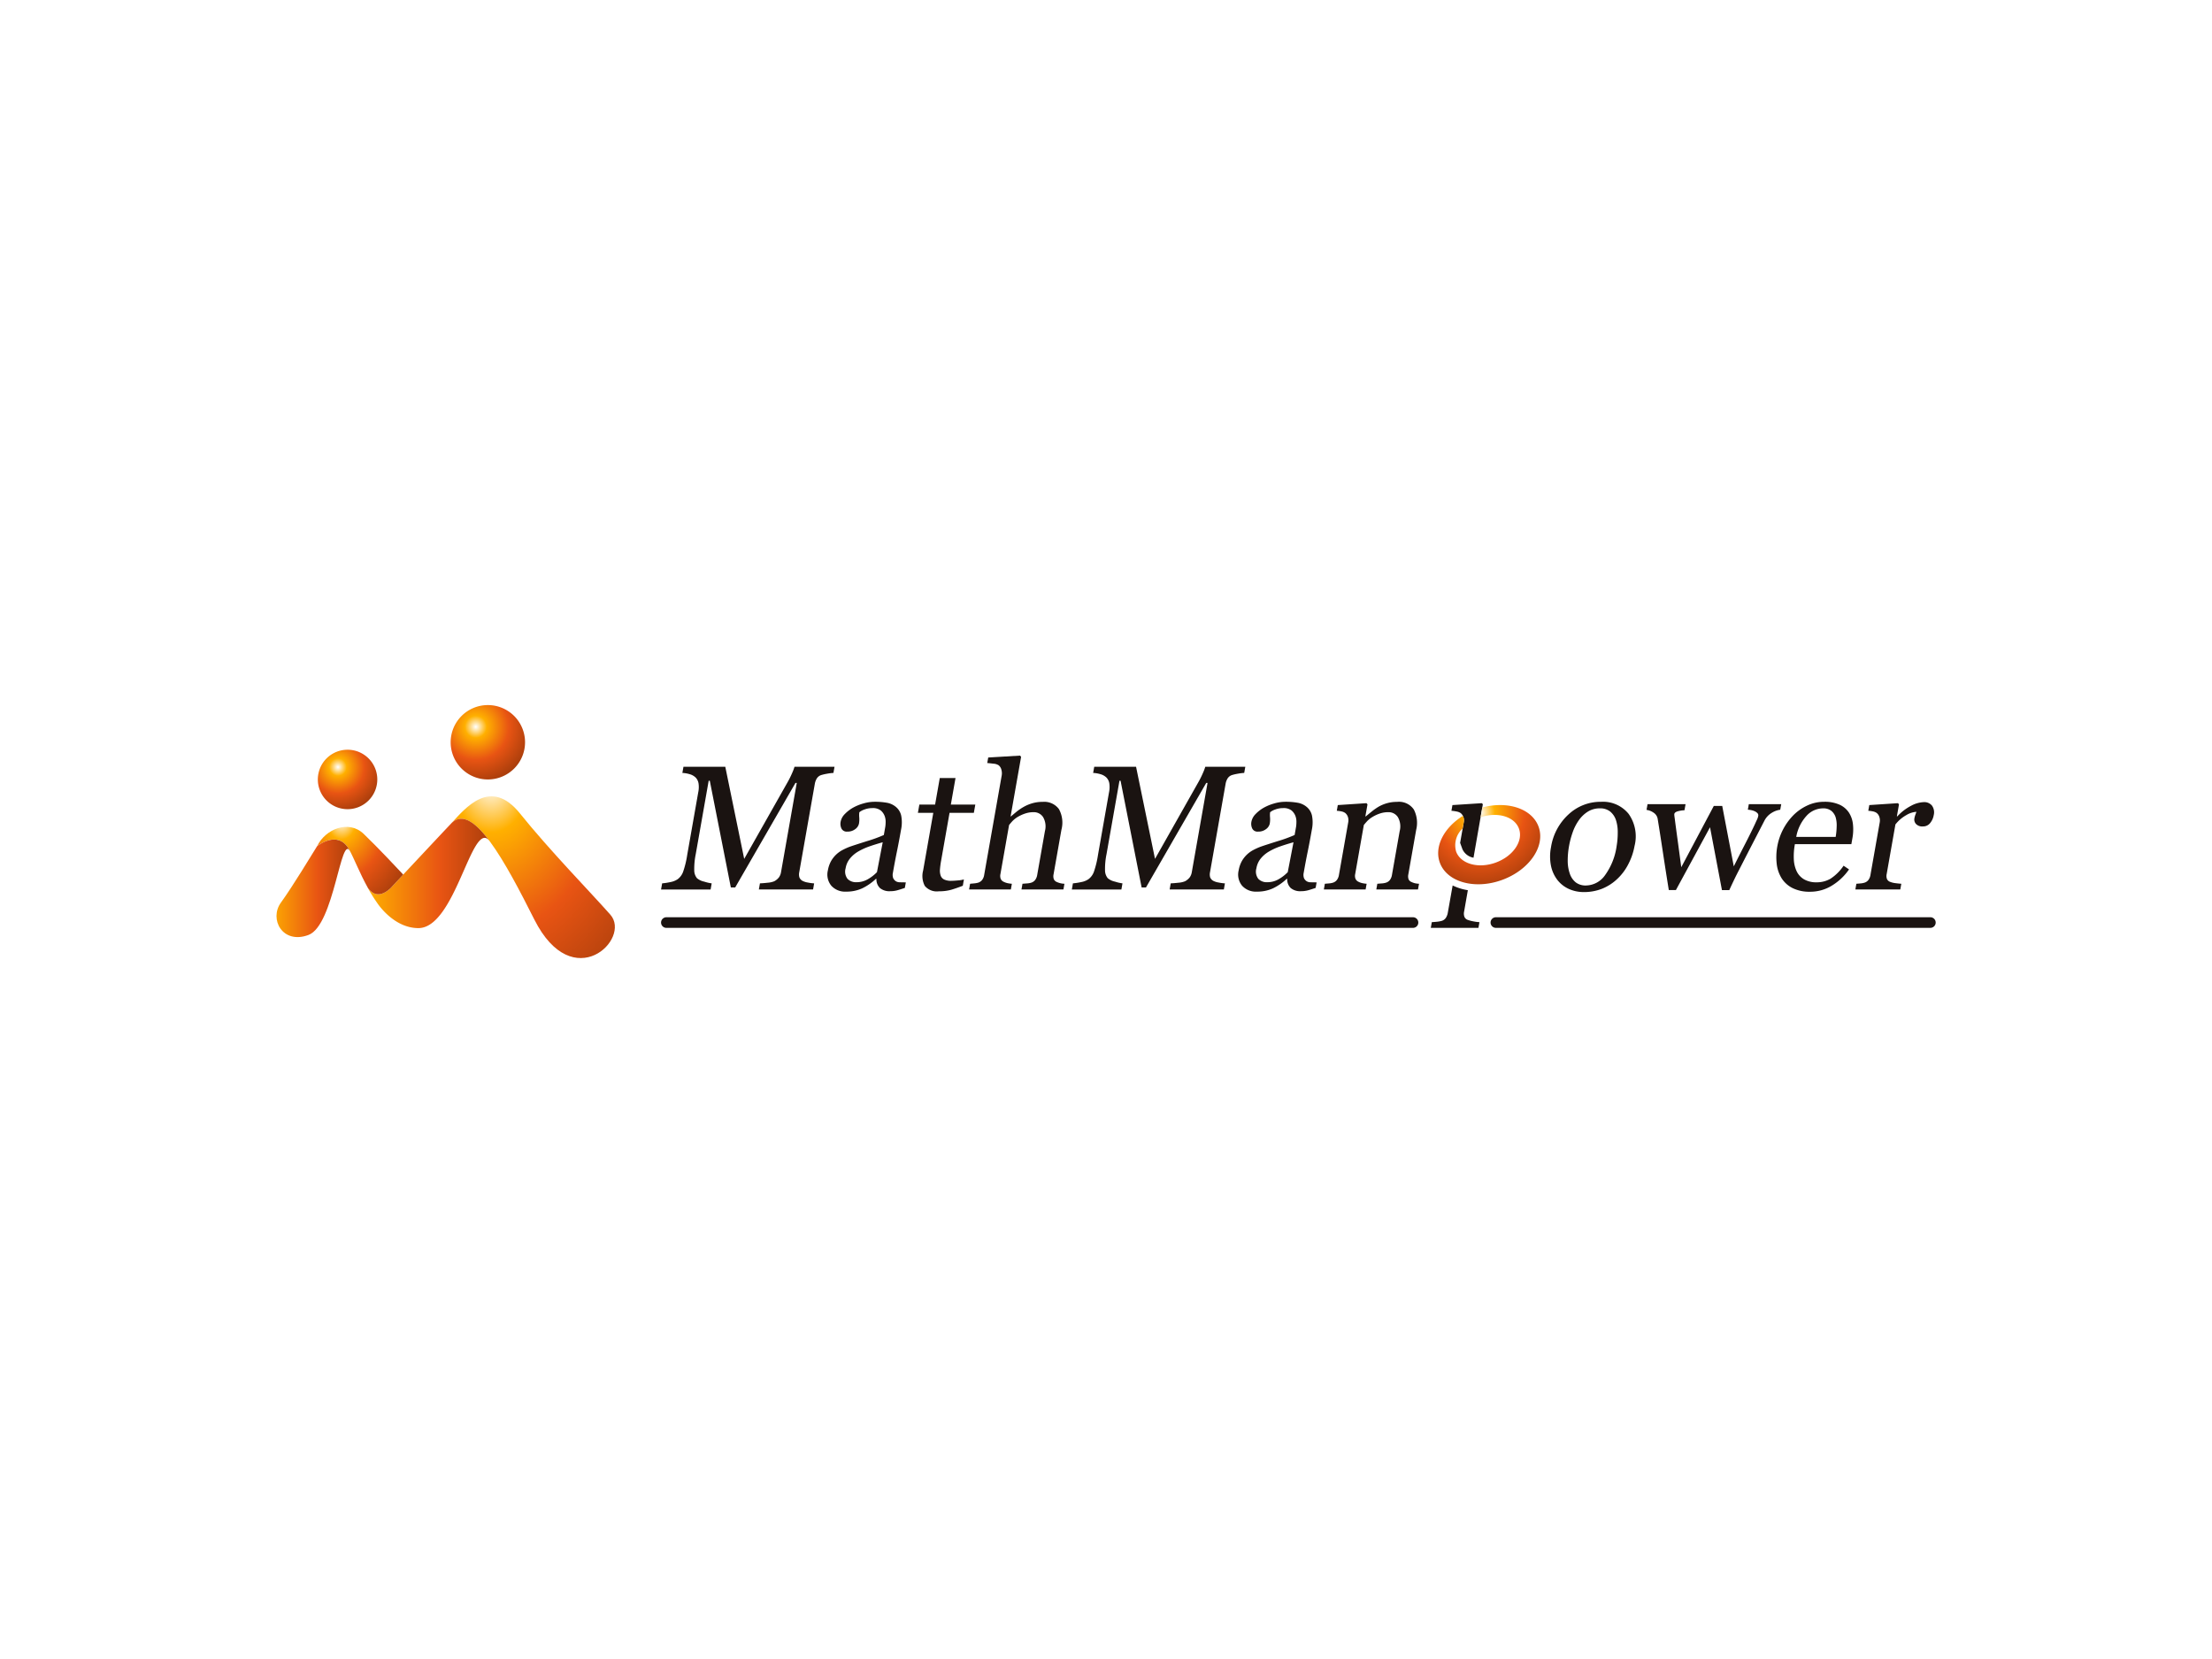 <svg xmlns="http://www.w3.org/2000/svg" xmlns:xlink="http://www.w3.org/1999/xlink" width="320" height="240" viewBox="0 0 320 240"><defs><radialGradient id="radial-gradient" cx="0.388" cy="0.135" r="0.854" gradientTransform="translate(0.112) scale(0.776 1)" gradientUnits="objectBoundingBox"><stop offset="0" stop-color="#fff"></stop><stop offset="0.2" stop-color="#ffb000"></stop><stop offset="0.6" stop-color="#e85413"></stop><stop offset="1" stop-color="#ad3f0c"></stop></radialGradient><radialGradient id="radial-gradient-2" cx="0.338" cy="0.292" r="0.741" gradientTransform="translate(0)" xlink:href="#radial-gradient"></radialGradient><radialGradient id="radial-gradient-3" cx="0.338" cy="0.292" r="0.741" gradientTransform="translate(0.001)" xlink:href="#radial-gradient"></radialGradient><radialGradient id="radial-gradient-4" cx="0.223" cy="0.025" r="1.05" gradientTransform="translate(0.003 -0.002) scale(0.987 1.084)" xlink:href="#radial-gradient"></radialGradient><linearGradient id="linear-gradient" y1="0.5" x2="1" y2="0.5" gradientUnits="objectBoundingBox"><stop offset="0" stop-color="#ffb000"></stop><stop offset="0.6" stop-color="#e85413"></stop><stop offset="1" stop-color="#ad3f0c"></stop></linearGradient><radialGradient id="radial-gradient-5" cx="0.325" cy="0.012" r="1.088" gradientTransform="translate(0.03 -0.001) scale(0.783 1.084)" xlink:href="#radial-gradient"></radialGradient><radialGradient id="radial-gradient-6" cx="-62.81" cy="-95.719" r="113.001" gradientTransform="translate(74.616 8.053) scale(1.708 1.084)" xlink:href="#radial-gradient"></radialGradient></defs><g id="product-7" transform="translate(-2205 -3251)"><g id="Image_default_idle_" data-name="Image [default idle]" transform="translate(2205 3251)"><rect id="background" width="320" height="240" fill="#fff"></rect><line id="line" x2="317" y2="237" transform="translate(1.5 1.5)" fill="none" opacity="0.25"></line><line id="line-2" data-name="line" x1="317" y2="237" transform="translate(1.5 1.5)" fill="none" opacity="0.25"></line></g><g id="&#x30B0;&#x30EB;&#x30FC;&#x30D7;_35" data-name="&#x30B0;&#x30EB;&#x30FC;&#x30D7; 35" transform="translate(2026.113 3318.046)"><g id="&#x30B0;&#x30EB;&#x30FC;&#x30D7;_27" data-name="&#x30B0;&#x30EB;&#x30FC;&#x30D7; 27" transform="translate(274.52 42.265)"><g id="&#x30B0;&#x30EB;&#x30FC;&#x30D7;_26" data-name="&#x30B0;&#x30EB;&#x30FC;&#x30D7; 26"><path id="&#x30D1;&#x30B9;_86" data-name="&#x30D1;&#x30B9; 86" d="M355.028,71.018h-7.843l.157-.888q.427-.011,1.11-.088a3.08,3.08,0,0,0,.957-.212,2.1,2.1,0,0,0,.665-.544,1.739,1.739,0,0,0,.317-.77l2.276-12.91h-.187L343.758,70.73h-.625l-3.046-15.437h-.162l-1.868,10.6a10.623,10.623,0,0,0-.219,2.339,1.8,1.8,0,0,0,.391,1.151,2.359,2.359,0,0,0,1.051.5,6.014,6.014,0,0,0,1.081.25l-.156.888h-7.168l.156-.888a9.786,9.786,0,0,0,1.215-.188,2.745,2.745,0,0,0,1.03-.412,2.326,2.326,0,0,0,.79-1.076,13.633,13.633,0,0,0,.59-2.427l1.6-9.082a3.6,3.6,0,0,0,.039-1.288,1.615,1.615,0,0,0-.394-.813,1.979,1.979,0,0,0-.863-.5,4.372,4.372,0,0,0-1.08-.188l.156-.888h6.053l2.735,13.323,6.306-11.146a13.176,13.176,0,0,0,.632-1.283,6.854,6.854,0,0,0,.339-.895h5.789l-.157.888a6.908,6.908,0,0,0-.914.113,6.631,6.631,0,0,0-.827.188,1.173,1.173,0,0,0-.664.5,2.2,2.2,0,0,0-.285.763l-2.256,12.8a1.544,1.544,0,0,0,.02.738.991.991,0,0,0,.483.526,2.532,2.532,0,0,0,.759.232,6.122,6.122,0,0,0,.892.118Z" transform="translate(-333.037 -51.653)" fill="#1a1311"></path><path id="&#x30D1;&#x30B9;_87" data-name="&#x30D1;&#x30B9; 87" d="M393.621,76.122q-.626.213-1.093.344a3.827,3.827,0,0,1-1.03.131,2.129,2.129,0,0,1-1.477-.456,1.74,1.74,0,0,1-.509-1.333h-.075a7.843,7.843,0,0,1-1.987,1.376,5.445,5.445,0,0,1-2.329.475,2.681,2.681,0,0,1-2.133-.851,2.539,2.539,0,0,1-.5-2.226,4.292,4.292,0,0,1,.425-1.276,4.094,4.094,0,0,1,1.723-1.683,8.918,8.918,0,0,1,1.046-.469q.6-.212,2.422-.788a20.324,20.324,0,0,0,2.479-.9l.218-1.238a5.258,5.258,0,0,0,.042-.626,2.333,2.333,0,0,0-.14-.875,1.943,1.943,0,0,0-.564-.808,1.853,1.853,0,0,0-1.234-.344,3.172,3.172,0,0,0-1.1.194,2.417,2.417,0,0,0-.766.406,3.3,3.3,0,0,0-.012.738,3.734,3.734,0,0,1-.04.9,1.332,1.332,0,0,1-.535.8,1.807,1.807,0,0,1-1.158.363.843.843,0,0,1-.841-.445,1.589,1.589,0,0,1-.118-.994,2.141,2.141,0,0,1,.6-1.1,5.274,5.274,0,0,1,1.222-.939,6.977,6.977,0,0,1,1.468-.594,5.8,5.8,0,0,1,1.607-.244,9.852,9.852,0,0,1,1.807.144,2.774,2.774,0,0,1,1.311.619,2.274,2.274,0,0,1,.748,1.257,5.154,5.154,0,0,1-.03,2.045q-.315,1.789-.6,3.171t-.57,3.021a1.421,1.421,0,0,0,.032.775,1.056,1.056,0,0,0,.433.488,1.144,1.144,0,0,0,.572.126q.4.012.829.012Zm-3.2-6.605q-1.119.313-1.972.615a9.271,9.271,0,0,0-1.621.752,4.393,4.393,0,0,0-1.166,1.01,3.013,3.013,0,0,0-.608,1.385,1.72,1.72,0,0,0,.275,1.529,1.689,1.689,0,0,0,1.3.488,3.233,3.233,0,0,0,1.64-.432,5.886,5.886,0,0,0,1.318-1.022Z" transform="translate(-358.355 -56.982)" fill="#1a1311"></path><path id="&#x30D1;&#x30B9;_88" data-name="&#x30D1;&#x30B9; 88" d="M415.772,72.19q-.873.338-1.639.569a6.333,6.333,0,0,1-1.817.231,2.255,2.255,0,0,1-2.046-.782A3.1,3.1,0,0,1,410.028,70l1.473-8.356h-2.227l.212-1.2h2.277l.677-3.84h2.277l-.677,3.84h3.54l-.212,1.2h-3.515l-1.215,6.893a12.633,12.633,0,0,0-.173,1.294,2.164,2.164,0,0,0,.11.907,1,1,0,0,0,.5.55,2.336,2.336,0,0,0,1.042.188q.313,0,.929-.056a4.419,4.419,0,0,0,.883-.144Z" transform="translate(-372.119 -53.363)" fill="#1a1311"></path><path id="&#x30D1;&#x30B9;_89" data-name="&#x30D1;&#x30B9; 89" d="M438.112,69.32h-6.067l.145-.826c.195-.017.41-.033.647-.05a2.6,2.6,0,0,0,.593-.1,1.148,1.148,0,0,0,.589-.393,1.655,1.655,0,0,0,.3-.732l1.118-6.342a2.681,2.681,0,0,0-.264-2.026,1.591,1.591,0,0,0-1.385-.713,3.763,3.763,0,0,0-1.246.207,5.609,5.609,0,0,0-1.086.506,3.838,3.838,0,0,0-.763.625q-.281.313-.443.525L429,67.093a1.221,1.221,0,0,0,.045.7.844.844,0,0,0,.444.425,2.394,2.394,0,0,0,.536.188,4.424,4.424,0,0,0,.629.087l-.146.826h-6.042l.146-.826q.289-.025.606-.056a3.155,3.155,0,0,0,.539-.095,1.171,1.171,0,0,0,.591-.394,1.608,1.608,0,0,0,.3-.733l2.534-14.371a1.9,1.9,0,0,0-.043-.851,1.173,1.173,0,0,0-.394-.638,1.556,1.556,0,0,0-.753-.232q-.557-.069-.9-.094l.141-.8,4.614-.275.142.188-1.518,8.606h.05q.486-.412.88-.732a7.7,7.7,0,0,1,1.008-.669,5.686,5.686,0,0,1,1.21-.5,5.212,5.212,0,0,1,1.482-.2,2.638,2.638,0,0,1,2.36,1.044,4.063,4.063,0,0,1,.359,3.009l-1.131,6.417a1.294,1.294,0,0,0,.032.707.8.8,0,0,0,.449.419,2.884,2.884,0,0,0,1.09.251Z" transform="translate(-379.905 -49.955)" fill="#1a1311"></path><path id="&#x30D1;&#x30B9;_90" data-name="&#x30D1;&#x30B9; 90" d="M476.96,71.018h-7.843l.156-.888q.427-.011,1.11-.088a3.084,3.084,0,0,0,.957-.212,2.113,2.113,0,0,0,.665-.544,1.733,1.733,0,0,0,.317-.77l2.276-12.91h-.188L465.69,70.73h-.625l-3.046-15.437h-.162l-1.868,10.6a10.6,10.6,0,0,0-.219,2.339,1.8,1.8,0,0,0,.391,1.151,2.357,2.357,0,0,0,1.05.5,6.016,6.016,0,0,0,1.082.25l-.156.888h-7.168l.156-.888a9.8,9.8,0,0,0,1.215-.188,2.745,2.745,0,0,0,1.03-.412,2.326,2.326,0,0,0,.79-1.076,13.689,13.689,0,0,0,.59-2.427l1.6-9.082a3.613,3.613,0,0,0,.039-1.288,1.615,1.615,0,0,0-.395-.813,1.974,1.974,0,0,0-.862-.5,4.371,4.371,0,0,0-1.081-.188l.156-.888h6.053L467,66.591,473.3,55.446a13.179,13.179,0,0,0,.633-1.283,6.83,6.83,0,0,0,.339-.895h5.789l-.156.888a6.874,6.874,0,0,0-.914.113,6.656,6.656,0,0,0-.828.188,1.172,1.172,0,0,0-.663.5,2.2,2.2,0,0,0-.285.763l-2.257,12.8a1.543,1.543,0,0,0,.02.738.992.992,0,0,0,.483.526,2.536,2.536,0,0,0,.76.232,6.122,6.122,0,0,0,.892.118Z" transform="translate(-395.543 -51.653)" fill="#1a1311"></path><path id="&#x30D1;&#x30B9;_91" data-name="&#x30D1;&#x30B9; 91" d="M515.553,76.122q-.625.213-1.093.344a3.833,3.833,0,0,1-1.03.131,2.131,2.131,0,0,1-1.477-.456,1.74,1.74,0,0,1-.509-1.333h-.075a7.837,7.837,0,0,1-1.988,1.376,5.443,5.443,0,0,1-2.329.475,2.679,2.679,0,0,1-2.132-.851,2.539,2.539,0,0,1-.5-2.226,4.294,4.294,0,0,1,.425-1.276,4.1,4.1,0,0,1,1.723-1.683,8.988,8.988,0,0,1,1.046-.469q.6-.212,2.422-.788a20.325,20.325,0,0,0,2.479-.9l.218-1.238a5.3,5.3,0,0,0,.041-.626,2.315,2.315,0,0,0-.139-.875,1.949,1.949,0,0,0-.564-.808,1.853,1.853,0,0,0-1.235-.344,3.167,3.167,0,0,0-1.1.194,2.42,2.42,0,0,0-.766.406,3.311,3.311,0,0,0-.011.738,3.71,3.71,0,0,1-.04.9,1.328,1.328,0,0,1-.535.8,1.806,1.806,0,0,1-1.158.363.843.843,0,0,1-.841-.445,1.589,1.589,0,0,1-.118-.994,2.144,2.144,0,0,1,.6-1.1,5.287,5.287,0,0,1,1.223-.939,6.967,6.967,0,0,1,1.468-.594,5.8,5.8,0,0,1,1.607-.244,9.856,9.856,0,0,1,1.807.144,2.776,2.776,0,0,1,1.311.619,2.276,2.276,0,0,1,.748,1.257,5.153,5.153,0,0,1-.029,2.045q-.315,1.789-.6,3.171t-.57,3.021a1.426,1.426,0,0,0,.032.775,1.059,1.059,0,0,0,.433.488,1.145,1.145,0,0,0,.573.126q.4.012.829.012Zm-3.2-6.605q-1.12.313-1.972.615a9.275,9.275,0,0,0-1.621.752,4.409,4.409,0,0,0-1.166,1.01,3.007,3.007,0,0,0-.607,1.385,1.718,1.718,0,0,0,.275,1.529,1.688,1.688,0,0,0,1.3.488,3.235,3.235,0,0,0,1.64-.432,5.874,5.874,0,0,0,1.318-1.022Z" transform="translate(-420.861 -56.982)" fill="#1a1311"></path><path id="&#x30D1;&#x30B9;_92" data-name="&#x30D1;&#x30B9; 92" d="M543.385,76.36h-6.029l.146-.826c.194-.017.407-.033.64-.05a2.58,2.58,0,0,0,.587-.1,1.144,1.144,0,0,0,.589-.393,1.644,1.644,0,0,0,.3-.732l1.118-6.342a2.679,2.679,0,0,0-.264-2.026,1.592,1.592,0,0,0-1.385-.713,3.749,3.749,0,0,0-1.253.207,5.341,5.341,0,0,0-1.067.506,3.584,3.584,0,0,0-.767.619q-.3.332-.451.531L534.3,74.133a1.179,1.179,0,0,0,.052.7.869.869,0,0,0,.45.425,2.126,2.126,0,0,0,.536.188,4.79,4.79,0,0,0,.617.087l-.146.826h-6.042l.145-.826.6-.05a2.585,2.585,0,0,0,.549-.1,1.149,1.149,0,0,0,.588-.394,1.634,1.634,0,0,0,.3-.731l1.342-7.608a1.57,1.57,0,0,0-.044-.782,1.206,1.206,0,0,0-.4-.58,1.423,1.423,0,0,0-.524-.219,4.726,4.726,0,0,0-.684-.093l.145-.826,4.152-.275.144.175-.307,1.738h.062c.235-.2.528-.439.878-.719a8.415,8.415,0,0,1,.971-.681,5.429,5.429,0,0,1,1.189-.5,5.132,5.132,0,0,1,1.474-.2,2.6,2.6,0,0,1,2.438,1.107,4.229,4.229,0,0,1,.337,2.946l-1.131,6.417a1.347,1.347,0,0,0,.025.707.769.769,0,0,0,.439.419,2.718,2.718,0,0,0,.488.175,3.7,3.7,0,0,0,.593.075Z" transform="translate(-433.884 -56.995)" fill="#1a1311"></path></g></g><g id="&#x30B0;&#x30EB;&#x30FC;&#x30D7;_29" data-name="&#x30B0;&#x30EB;&#x30FC;&#x30D7; 29" transform="translate(403.128 48.945)"><g id="&#x30B0;&#x30EB;&#x30FC;&#x30D7;_28" data-name="&#x30B0;&#x30EB;&#x30FC;&#x30D7; 28"><path id="&#x30D1;&#x30B9;_93" data-name="&#x30D1;&#x30B9; 93" d="M609.138,70.054a9.2,9.2,0,0,1-.864,2.559,7.725,7.725,0,0,1-1.554,2.132,6.973,6.973,0,0,1-2.265,1.489,7.074,7.074,0,0,1-2.641.488,5.211,5.211,0,0,1-2.163-.444,4.406,4.406,0,0,1-1.662-1.294,4.972,4.972,0,0,1-.935-2.046,6.911,6.911,0,0,1,0-2.708,8.123,8.123,0,0,1,2.518-4.728,6.787,6.787,0,0,1,4.738-1.839,4.757,4.757,0,0,1,3.969,1.745A5.626,5.626,0,0,1,609.138,70.054Zm-2.594.025a11.244,11.244,0,0,0,.162-1.983,5.575,5.575,0,0,0-.252-1.77,2.7,2.7,0,0,0-.833-1.245,2.3,2.3,0,0,0-1.509-.469,3.222,3.222,0,0,0-1.732.476,4.527,4.527,0,0,0-1.338,1.3,6.9,6.9,0,0,0-.871,1.738,12.571,12.571,0,0,0-.5,1.889,11.762,11.762,0,0,0-.2,2.22,5.623,5.623,0,0,0,.3,1.82,2.762,2.762,0,0,0,.85,1.257,2.342,2.342,0,0,0,1.518.457,3.434,3.434,0,0,0,2.748-1.514A9.369,9.369,0,0,0,606.545,70.079Z" transform="translate(-596.917 -63.662)" fill="#1a1311"></path><path id="&#x30D1;&#x30B9;_94" data-name="&#x30D1;&#x30B9; 94" d="M644.892,65.181a3.075,3.075,0,0,0-1.209.438,2.829,2.829,0,0,0-1.087,1.163q-.95,1.839-1.8,3.484t-1.9,3.7q-.341.651-.7,1.4t-.672,1.439H636.46l-1.724-9.092L629.8,76.8h-1.028q-.448-2.777-.861-5.51t-.744-4.761a1.331,1.331,0,0,0-.6-.926,2.327,2.327,0,0,0-1.017-.4l.146-.825h5.5l-.155.876a4.35,4.35,0,0,0-.918.137q-.5.126-.554.413a1,1,0,0,0,.006.213c.01.108.025.225.045.35q.169,1.312.39,2.928t.566,4.2l4.709-8.867H636.5l1.672,8.743q.833-1.673,1.642-3.24t1.451-2.941q.145-.325.274-.593a2.112,2.112,0,0,0,.175-.532.44.44,0,0,0-.13-.4,1.312,1.312,0,0,0-.437-.287,2.282,2.282,0,0,0-.518-.15,2.745,2.745,0,0,0-.423-.05l.141-.8h4.69Z" transform="translate(-611.595 -64.031)" fill="#1a1311"></path><path id="&#x30D1;&#x30B9;_95" data-name="&#x30D1;&#x30B9; 95" d="M674.6,73.444A8.177,8.177,0,0,1,672.1,75.8a5.993,5.993,0,0,1-3.144.875,5.474,5.474,0,0,1-2.515-.525,3.967,3.967,0,0,1-1.594-1.426,5.026,5.026,0,0,1-.712-2.1,8.632,8.632,0,0,1,.092-2.539,8.61,8.61,0,0,1,2.284-4.441,6.979,6.979,0,0,1,2.023-1.432A5.706,5.706,0,0,1,671,63.662a5.188,5.188,0,0,1,2.24.425,3.207,3.207,0,0,1,1.359,1.164,3.848,3.848,0,0,1,.565,1.651,7.049,7.049,0,0,1-.083,2.065l-.146.825h-8.168A9.6,9.6,0,0,0,666.613,72a4.526,4.526,0,0,0,.424,1.743,2.69,2.69,0,0,0,1.074,1.147,3.515,3.515,0,0,0,1.8.421,3.93,3.93,0,0,0,2.012-.523,6.691,6.691,0,0,0,1.889-1.879Zm-1.934-4.7a10.218,10.218,0,0,0,.144-1.5,4.145,4.145,0,0,0-.146-1.334,1.986,1.986,0,0,0-.623-.935,1.866,1.866,0,0,0-1.225-.362,3.245,3.245,0,0,0-2.375,1.092,6.079,6.079,0,0,0-1.48,3.037Z" transform="translate(-631.349 -63.662)" fill="#1a1311"></path><path id="&#x30D1;&#x30B9;_96" data-name="&#x30D1;&#x30B9; 96" d="M698.867,65.654a2.44,2.44,0,0,1-.512,1.132,1.286,1.286,0,0,1-1.05.494,1.244,1.244,0,0,1-1.006-.363.937.937,0,0,1-.227-.8,2.824,2.824,0,0,1,.132-.5q.083-.226.16-.451a3.226,3.226,0,0,0-1.46.476,5.271,5.271,0,0,0-1.577,1.351l-1.266,7.18a1.245,1.245,0,0,0,.043.713.793.793,0,0,0,.459.413,3,3,0,0,0,.773.188q.483.062.842.087l-.146.826h-6.5l.146-.826.6-.05a2.584,2.584,0,0,0,.549-.1,1.147,1.147,0,0,0,.588-.394,1.639,1.639,0,0,0,.3-.731l1.342-7.608a1.617,1.617,0,0,0-.047-.763,1.186,1.186,0,0,0-.4-.6,1.426,1.426,0,0,0-.524-.219,4.726,4.726,0,0,0-.685-.093l.146-.826,4.152-.275.144.175-.307,1.738h.062a7.239,7.239,0,0,1,2-1.538,4.183,4.183,0,0,1,1.832-.525,1.425,1.425,0,0,1,1.192.512A1.673,1.673,0,0,1,698.867,65.654Z" transform="translate(-643.366 -63.715)" fill="#1a1311"></path></g></g><path id="&#x30D1;&#x30B9;_97" data-name="&#x30D1;&#x30B9; 97" d="M441.811,99.469H333.8a.768.768,0,1,1,0-1.536H441.811a.768.768,0,1,1,0,1.536Z" transform="translate(-58.512 -32.285)" fill="#1a1311"></path><path id="&#x30D1;&#x30B9;_98" data-name="&#x30D1;&#x30B9; 98" d="M642.855,99.468H580.027a.768.768,0,1,1,0-1.536h62.828a.768.768,0,1,1,0,1.535Z" transform="translate(-184.737 -32.285)" fill="#1a1311"></path><g id="&#x30B0;&#x30EB;&#x30FC;&#x30D7;_31" data-name="&#x30B0;&#x30EB;&#x30FC;&#x30D7; 31" transform="translate(385.874 49.146)"><g id="&#x30B0;&#x30EB;&#x30FC;&#x30D7;_30" data-name="&#x30B0;&#x30EB;&#x30FC;&#x30D7; 30" transform="translate(0 0)"><path id="&#x30D1;&#x30B9;_99" data-name="&#x30D1;&#x30B9; 99" d="M568.984,65.511a1.247,1.247,0,0,1,.388.563,1.392,1.392,0,0,1,.059.726l-.531,3.015.335.921a2.168,2.168,0,0,0,1.6,1.226l1.352-7.739-.149-.15-4.252.275-.145.825a5.532,5.532,0,0,1,.757.107A1.483,1.483,0,0,1,568.984,65.511Z" transform="translate(-564.656 -64.073)" fill="#1a1311"></path><path id="&#x30D1;&#x30B9;_100" data-name="&#x30D1;&#x30B9; 100" d="M566.837,93.468a.792.792,0,0,1-.461-.439,1.371,1.371,0,0,1-.042-.753l.541-3.094a7.7,7.7,0,0,1-2.2-.684l-.7,3.945a1.95,1.95,0,0,1-.28.738,1.082,1.082,0,0,1-.6.438,3.888,3.888,0,0,1-.673.125c-.247.025-.5.045-.762.062l-.145.826h6.892l.146-.826a5.863,5.863,0,0,1-.9-.119A4.863,4.863,0,0,1,566.837,93.468Z" transform="translate(-561.515 -76.594)" fill="#1a1311"></path></g><path id="&#x30D1;&#x30B9;_101" data-name="&#x30D1;&#x30B9; 101" d="M578.229,67.762c-.951-2.617-4.488-3.769-8.143-2.778l-.247,1.41c2.453-.818,4.914-.1,5.552,1.654.655,1.795-.853,3.992-3.362,4.905s-5.076.2-5.729-1.6a3.308,3.308,0,0,1,.948-3.342l.164-.928a1.393,1.393,0,0,0-.059-.726,1.438,1.438,0,0,0-.079-.157c-2.727,1.7-4.173,4.441-3.331,6.758,1.027,2.821,5.057,3.944,9,2.508S579.256,70.583,578.229,67.762Z" transform="translate(-562.637 -64.359)" fill="url(#radial-gradient)"></path></g><g id="&#x30B0;&#x30EB;&#x30FC;&#x30D7;_34" data-name="&#x30B0;&#x30EB;&#x30FC;&#x30D7; 34" transform="translate(218.887 34.954)"><path id="&#x30D1;&#x30B9;_102" data-name="&#x30D1;&#x30B9; 102" d="M281.344,40.335a5.38,5.38,0,1,1-5.38-5.381A5.38,5.38,0,0,1,281.344,40.335Z" transform="translate(-245.388 -34.954)" fill="url(#radial-gradient-2)"></path><path id="&#x30D1;&#x30B9;_103" data-name="&#x30D1;&#x30B9; 103" d="M239.748,52.505a4.3,4.3,0,1,1-4.3-4.3A4.3,4.3,0,0,1,239.748,52.505Z" transform="translate(-225.168 -41.745)" fill="url(#radial-gradient-3)"></path><g id="&#x30B0;&#x30EB;&#x30FC;&#x30D7;_33" data-name="&#x30B0;&#x30EB;&#x30FC;&#x30D7; 33" transform="translate(0 13.202)"><path id="&#x30D1;&#x30B9;_104" data-name="&#x30D1;&#x30B9; 104" d="M270.666,66.007c2.07-2.245,5.712-6.813,10-1.471S290.9,75.956,293.73,79.167c3.071,3.484-5.4,11.793-11,.7C278.556,71.576,273.79,62.668,270.666,66.007Z" transform="translate(-245.43 -62.042)" fill="url(#radial-gradient-4)"></path><path id="&#x30D1;&#x30B9;_105" data-name="&#x30D1;&#x30B9; 105" d="M258.008,69.4c-1.508,1.588-6.143,6.543-8.8,9.381-1.891,1.745-3,.3-3.275-.136a22.041,22.041,0,0,0,1.357,2.192c.012.019,2.343,3.684,5.988,3.684,5.36,0,7.728-15.641,10.235-12.68C261.462,69.111,259.539,67.8,258.008,69.4Z" transform="translate(-232.753 -65.458)" fill="url(#linear-gradient)"></path><g id="&#x30B0;&#x30EB;&#x30FC;&#x30D7;_32" data-name="&#x30B0;&#x30EB;&#x30FC;&#x30D7; 32" transform="translate(5.881 4.417)"><path id="&#x30D1;&#x30B9;_106" data-name="&#x30D1;&#x30B9; 106" d="M241.531,80.015l1.875-2.006c-.561-.6-3.731-3.988-5.725-5.891-2.194-2.093-5.558-.667-6.727,1.776,0,0,2.984-2.443,4.621.475.684,1.218,1.529,3.431,2.722,5.573C238.629,80.438,239.719,81.686,241.531,80.015Z" transform="translate(-230.954 -71.106)" fill="url(#radial-gradient-5)"></path><path id="&#x30D1;&#x30B9;_107" data-name="&#x30D1;&#x30B9; 107" d="M246.387,89.885l-.055-.094Z" transform="translate(-238.837 -80.684)" fill="url(#radial-gradient-6)"></path></g><path id="&#x30D1;&#x30B9;_108" data-name="&#x30D1;&#x30B9; 108" d="M229.389,76.3c-1.638-2.918-4.621-.475-4.621-.475.016-.034.038-.067.055-.1-.849,1.344-3.582,5.9-5.291,8.252-1.755,2.41.234,6.089,3.978,4.693s4.684-14.9,6.044-12.056h0C229.5,76.5,229.442,76.391,229.389,76.3Z" transform="translate(-218.887 -68.615)" fill="url(#linear-gradient)"></path></g></g></g></g></svg>